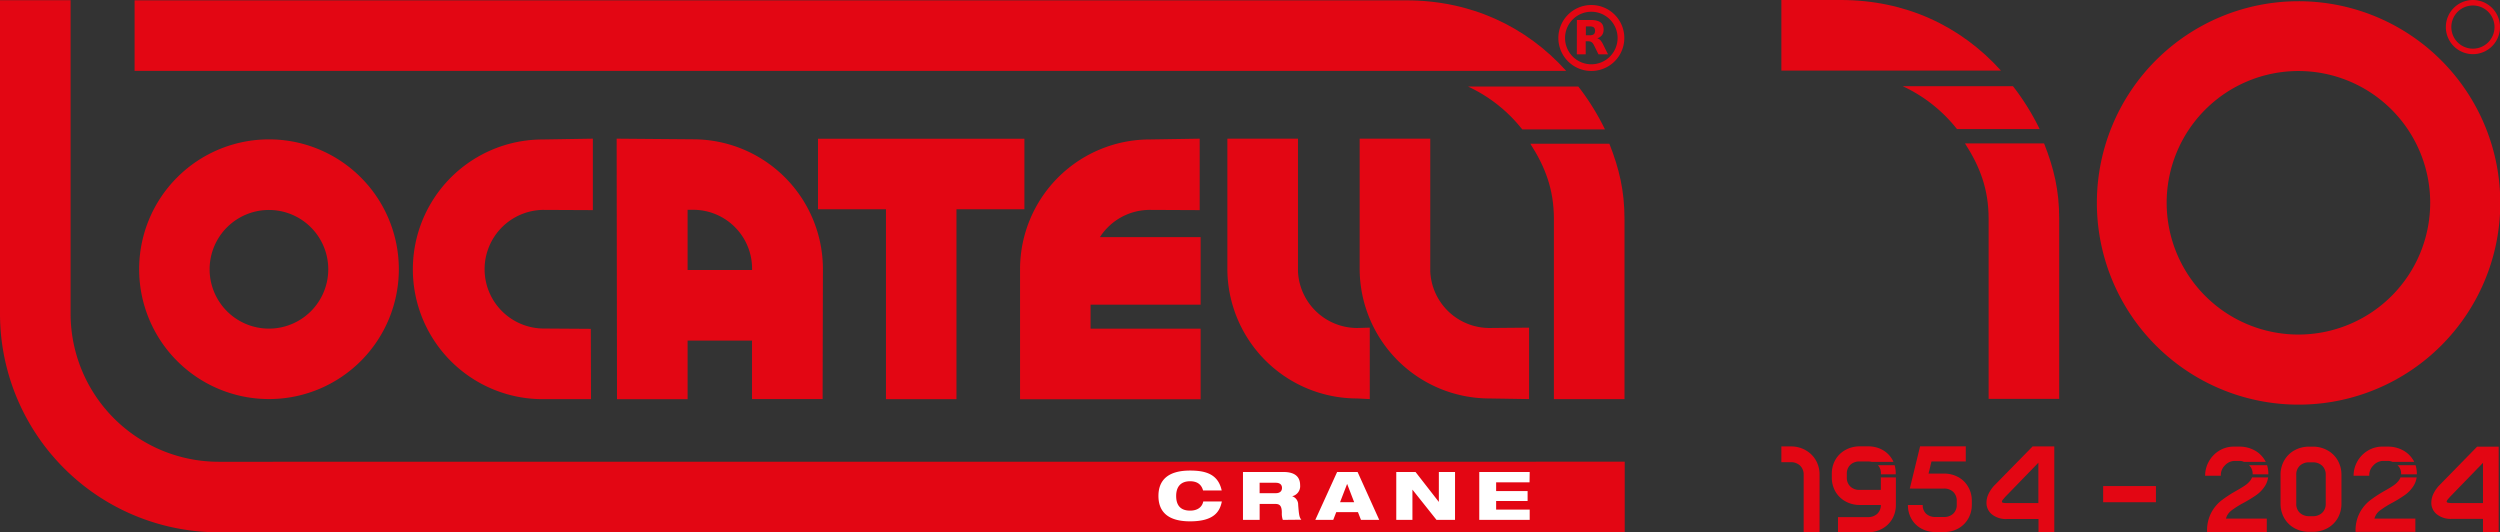 <svg id="Livello_1" data-name="Livello 1" xmlns="http://www.w3.org/2000/svg" xmlns:xlink="http://www.w3.org/1999/xlink" viewBox="0 0 991.57 211.12"><rect x="0" y="0" width="991.57" height="211.12" fill="#333333" stroke="none"/><defs><clipPath id="clip-path" transform="translate(0 0)"><rect width="991.57" height="211.12" style="fill:none"/></clipPath></defs><rect x="451.96" y="185.04" width="162.26" height="25.38" style="fill:#fff"/><g style="clip-path:url(#clip-path)"><path d="M911.62.49a80,80,0,1,1-79.94,79.94A79.94,79.94,0,0,1,911.62.49m0,27.68a52.26,52.26,0,1,0,52.26,52.27,52.27,52.27,0,0,0-52.26-52.27" transform="translate(0 0)" style="fill:#e30613"/><path d="M638.32,57c3.89,9.86,6,18.62,6,29.86v71.46h-28V86.86c0-11.73-3.44-20.68-9.36-29.86Z" transform="translate(0 0)" style="fill:#e30613"/><path d="M106.68,55.28a51.5,51.5,0,1,1-51.49,51.5,51.49,51.49,0,0,1,51.49-51.5m0,28a23.53,23.53,0,1,0,23.52,23.53,23.53,23.53,0,0,0-23.52-23.53" transform="translate(0 0)" style="fill:#e30613"/><path d="M215.25,83.25a23.53,23.53,0,0,0,0,47.05l19.08.13.08,27.89-19.16,0a51.5,51.5,0,0,1,0-103L235.14,55l0,28.34Z" transform="translate(0 0)" style="fill:#e30613"/><path d="M244.58,55l30.31.25a51.5,51.5,0,0,1,51.5,51.5l-.12,51.54h-28V135.09H272.72v23.23h-28Zm30.31,28.22h-2.17v23.86H298.3v-.34a23.36,23.36,0,0,0-23.41-23.53" transform="translate(0 0)" style="fill:#e30613"/><polygon points="379.36 83 379.36 158.32 351.39 158.32 351.39 83 324.44 83 324.44 55.03 406.31 55.03 406.31 83 379.36 83" style="fill:#e30613"/><path d="M590.77,130.09a23.51,23.51,0,0,1-23.49-22.5V55h-28l0,51.54a51.5,51.5,0,0,0,51.49,51.5l15.71.25,0-28.34Z" transform="translate(0 0)" style="fill:#e30613"/><path d="M456.05,83.25a23.49,23.49,0,0,0-19.79,10.81H476.2v26.78H432.55v9.51H476.2v28H404.58l0-51.54a51.49,51.49,0,0,1,51.49-51.5L475.83,55l0,28.34Z" transform="translate(0 0)" style="fill:#e30613"/><path d="M538.31,130.09a23.53,23.53,0,0,1-23.5-22.5V55h-28l0,51.54a51.49,51.49,0,0,0,51.48,51.5l5,.25,0-28.34Z" transform="translate(0 0)" style="fill:#e30613"/><polygon points="534.28 192 531.51 199.18 537.1 199.18 534.34 192 534.28 192" style="fill:#e30613"/><path d="M506,191.47h-6.4v4.15H506c1.62,0,2.48-.8,2.48-2.1s-.86-2.05-2.48-2.05" transform="translate(0 0)" style="fill:#e30613"/><path d="M86.73,183.15A58.76,58.76,0,0,1,28,124.39V.08H0V124.39a86.72,86.72,0,0,0,86.73,86.73H644.41v-28ZM472,206.78c-8.43,0-12.53-3.53-12.53-10.07,0-6.36,3.88-10.07,12.53-10.07,6.09,0,11.12,1.32,12.56,7.89h-7.39c-.39-1.36-1.37-3.65-5.14-3.65-4.15,0-5.53,2.7-5.53,5.83s1.23,5.82,5.53,5.82c3,0,4.78-1.44,5.22-3.64h7.37c-.81,4.1-3.18,7.89-12.62,7.89m36.8-.58a7.5,7.5,0,0,1-.39-2.82c0-3-1-3.51-2.71-3.51h-6.09v6.33H493v-19h16c4.88,0,6.67,2.12,6.67,5.29a4.07,4.07,0,0,1-3.18,4.33v0a3.47,3.47,0,0,1,2.4,3.41c.3,3.75.42,4.94,1.25,5.9Zm31,0-1.2-3.08H530l-1.2,3.08h-7.11l8.65-19h8.12l8.58,19Zm37.3,0h-7.34l-9.55-12h0v12H553.8v-19h7.64l9.25,11.88h0V187.22h6.42Zm29.56-14.89H593.41v3.46h12.48v3.93H593.41v3.41h13.31v4.09h-20v-19h20Z" transform="translate(0 0)" style="fill:#e30613"/><path d="M618.09,15.07a13.08,13.08,0,1,1,13,13.08,13.07,13.07,0,0,1-13-13.08M631.16,25.5a10.42,10.42,0,1,0-10.42-10.42A10.43,10.43,0,0,0,631.16,25.5" transform="translate(0 0)" style="fill:#e30613;fill-rule:evenodd"/><path d="M625.44,7.93h5.66a9.07,9.07,0,0,1,1.28.09,6.7,6.7,0,0,1,1.59.38,3.19,3.19,0,0,1,1.43,1.05,3,3,0,0,1,.55,1.32,4.79,4.79,0,0,1,.07,1.36,3.57,3.57,0,0,1-.53,1.66,3.38,3.38,0,0,1-1.07,1,5.06,5.06,0,0,1-.92.41l-.08,0,.11,0a2.81,2.81,0,0,1,1.37.92,7.49,7.49,0,0,1,.92,1.48c.64,1.29,1.28,2.59,1.93,3.88l0,.07h-3.69a.09.09,0,0,1-.1-.06q-.82-1.71-1.68-3.42a5.13,5.13,0,0,0-.62-1,1.92,1.92,0,0,0-1.16-.65,3.66,3.66,0,0,0-.57-.05h-1v5.17h-3.52ZM629,14h1.55a3.41,3.41,0,0,0,1-.14,1.3,1.3,0,0,0,1-.92,2.63,2.63,0,0,0,0-1.42,1.27,1.27,0,0,0-.85-.89,3.29,3.29,0,0,0-1-.15H629Z" transform="translate(0 0)" style="fill:#e30613;fill-rule:evenodd"/><path d="M621.22,28.1H53.38V.13H557.62c25.68,0,47.57,10.23,63.6,28" transform="translate(0 0)" style="fill:#e30613"/><path d="M603.75,51.31a58.77,58.77,0,0,0-21.53-17H626a96.9,96.9,0,0,1,10.57,17Z" transform="translate(0 0)" style="fill:#e30613"/><path d="M810.74,56.88c3.89,9.85,6,18.62,6,29.86v71.45h-28V86.74c0-11.74-3.45-20.69-9.37-29.86Z" transform="translate(0 0)" style="fill:#e30613"/><path d="M793.64,28h-87.1V0h23.51c25.67,0,47.56,10.23,63.59,28" transform="translate(0 0)" style="fill:#e30613"/><path d="M776.18,51.18a59,59,0,0,0-21.54-17H798.4a96.31,96.31,0,0,1,10.57,17Z" transform="translate(0 0)" style="fill:#e30613"/><path d="M970.09,10.74a10.74,10.74,0,1,1,10.7,10.74,10.74,10.74,0,0,1-10.7-10.74m10.74,8.56a8.56,8.56,0,1,0-8.56-8.56,8.55,8.55,0,0,0,8.56,8.56" transform="translate(0 0)" style="fill:#e30613;fill-rule:evenodd"/><path d="M716.11,178.52a11.93,11.93,0,0,0-5.93-1.46h-3.64v6.26h3.64a5.25,5.25,0,0,1,3.79,1.36,4.84,4.84,0,0,1,1.41,3.65v22.72h6.31V188.33a11.33,11.33,0,0,0-1.48-5.78,10.52,10.52,0,0,0-4.1-4" transform="translate(0 0)" style="fill:#e30613"/><path d="M746,194.3h-8.4a5.08,5.08,0,0,1-3.71-1.34,4.71,4.71,0,0,1-1.39-3.57v-1.45a4.71,4.71,0,0,1,1.39-3.57,5.12,5.12,0,0,1,3.71-1.34h3.3a6.59,6.59,0,0,1,1.45.15l.09,0H751a9.94,9.94,0,0,0-.47-.92,10.09,10.09,0,0,0-3.91-3.84,11.51,11.51,0,0,0-5.66-1.38h-3.3a11.45,11.45,0,0,0-5.68,1.41,10.32,10.32,0,0,0-4,3.88,11,11,0,0,0-1.43,5.59v1.45A11,11,0,0,0,728,195a10.25,10.25,0,0,0,4,3.88,11.45,11.45,0,0,0,5.68,1.41H746a4.65,4.65,0,0,1-1.45,3.52,5.33,5.33,0,0,1-3.74,1.29H729v6h11.85a11.44,11.44,0,0,0,5.68-1.4,10.35,10.35,0,0,0,4-3.89,11,11,0,0,0,1.43-5.58V189.36H746Z" transform="translate(0 0)" style="fill:#e30613"/><path d="M744.84,184.52a4.54,4.54,0,0,1,1.18,3.27v.35h5.88v-.35a11.54,11.54,0,0,0-.45-3.27h-6.61Z" transform="translate(0 0)" style="fill:#e30613"/><path d="M776.72,189.25a11.49,11.49,0,0,0-5.69-1.41h-6.11l1.16-4.81h13.6v-6H761.56l-4.08,16.75H771a5.13,5.13,0,0,1,3.72,1.34,4.74,4.74,0,0,1,1.38,3.57v1.46a4.74,4.74,0,0,1-1.38,3.57,5.12,5.12,0,0,1-3.72,1.33h-3.3a5.23,5.23,0,0,1-3.74-1.29,4.56,4.56,0,0,1-1.36-3.47h-5.87a10.93,10.93,0,0,0,1.4,5.51,10,10,0,0,0,3.91,3.84,11.54,11.54,0,0,0,5.66,1.38H771a11.48,11.48,0,0,0,5.69-1.4,10.25,10.25,0,0,0,3.95-3.89,10.89,10.89,0,0,0,1.44-5.58v-1.46a11,11,0,0,0-1.44-5.59,10.23,10.23,0,0,0-3.95-3.88" transform="translate(0 0)" style="fill:#e30613"/><path d="M791.24,192.31a12.84,12.84,0,0,0-2.5,3.52,8.25,8.25,0,0,0-.85,3.52,5.86,5.86,0,0,0,2.16,4.66,8.87,8.87,0,0,0,6,1.85h12.48v5.19h6.26v-34h-8.59Zm17.24,7.23H796.19a8.21,8.21,0,0,1-1.68-.12c-.33-.08-.51-.23-.51-.46a1.76,1.76,0,0,1,.47-.87,21.65,21.65,0,0,1,1.53-1.7l12.48-12.87Z" transform="translate(0 0)" style="fill:#e30613"/><rect x="834.17" y="192.79" width="20.93" height="6.41" style="fill:#e30613"/><path d="M882.26,184.81a5.54,5.54,0,0,1,3.81-2h2.13a4.24,4.24,0,0,1,1.82.38h8.65c-.14-.29-.3-.53-.47-.81a10.55,10.55,0,0,0-4.13-3.84,12.38,12.38,0,0,0-5.87-1.4h-2.13a11,11,0,0,0-5.84,1.59,11.63,11.63,0,0,0-4.11,4.25,11.46,11.46,0,0,0-1.5,5.7h6.23a5.27,5.27,0,0,1,1.41-3.88" transform="translate(0 0)" style="fill:#e30613"/><path d="M899.19,184.51H892a4.33,4.33,0,0,1,1.45,3.36v.27h6.24v-.27a11.2,11.2,0,0,0-.51-3.36" transform="translate(0 0)" style="fill:#e30613"/><path d="M885,202.51a36.63,36.63,0,0,1,4.91-3.09A54.45,54.45,0,0,0,895,196.3a12.8,12.8,0,0,0,3.31-3.48,8.45,8.45,0,0,0,1.29-3.46h-6.38a4.71,4.71,0,0,1-.61,1.12,8.78,8.78,0,0,1-2.15,2.05c-.87.6-2.08,1.33-3.62,2.2a49.11,49.11,0,0,0-5.92,3.89,15.34,15.34,0,0,0-3.94,4.86A15.08,15.08,0,0,0,875.4,211h23.67V205.7H882.88a5.74,5.74,0,0,1,2.15-3.19" transform="translate(0 0)" style="fill:#e30613"/><path d="M923.12,178.6a11.74,11.74,0,0,0-5.84-1.45h-1.35a11.8,11.8,0,0,0-5.85,1.45,10.42,10.42,0,0,0-4.08,4,11.31,11.31,0,0,0-1.47,5.75v11.4a11.36,11.36,0,0,0,1.47,5.75,10.55,10.55,0,0,0,4.08,4,11.91,11.91,0,0,0,5.85,1.44h1.35a11.84,11.84,0,0,0,5.84-1.44,10.65,10.65,0,0,0,4.09-4,11.36,11.36,0,0,0,1.47-5.75v-11.4a11.31,11.31,0,0,0-1.47-5.75,10.51,10.51,0,0,0-4.09-4m-.67,21.16a4.81,4.81,0,0,1-1.4,3.62,5.21,5.21,0,0,1-3.77,1.35h-1.35a5.2,5.2,0,0,1-3.77-1.35,4.78,4.78,0,0,1-1.4-3.62v-11.4a4.78,4.78,0,0,1,1.4-3.63,5.2,5.2,0,0,1,3.77-1.35h1.35a5.21,5.21,0,0,1,3.77,1.35,4.82,4.82,0,0,1,1.4,3.63Z" transform="translate(0 0)" style="fill:#e30613"/><path d="M982.5,177.15l-14.83,15.17a12.71,12.71,0,0,0-2.49,3.5,8.2,8.2,0,0,0-.85,3.5,5.84,5.84,0,0,0,2.15,4.64,8.85,8.85,0,0,0,5.92,1.84h12.42V211h6.23V177.15Zm2.32,22.37H972.59a7.19,7.19,0,0,1-1.66-.13q-.51-.12-.51-.45a1.65,1.65,0,0,1,.46-.87c.3-.39.81-.95,1.52-1.69l12.42-12.81Z" transform="translate(0 0)" style="fill:#e30613"/><path d="M941.15,184.81a5.54,5.54,0,0,1,3.81-2h2.13a4.24,4.24,0,0,1,1.82.38h8.65c-.14-.29-.3-.53-.47-.81a10.55,10.55,0,0,0-4.13-3.84,12.38,12.38,0,0,0-5.87-1.4H945a11,11,0,0,0-5.84,1.59A11.63,11.63,0,0,0,935,183a11.46,11.46,0,0,0-1.5,5.7h6.23a5.27,5.27,0,0,1,1.41-3.88" transform="translate(0 0)" style="fill:#e30613"/><path d="M952.35,187.87v.27h6.24v-.27a11.2,11.2,0,0,0-.51-3.36H950.9a4.33,4.33,0,0,1,1.45,3.36" transform="translate(0 0)" style="fill:#e30613"/><path d="M951.51,190.48a8.78,8.78,0,0,1-2.15,2.05c-.87.6-2.08,1.33-3.63,2.2a49.71,49.71,0,0,0-5.91,3.89,15.34,15.34,0,0,0-3.94,4.86,15.08,15.08,0,0,0-1.59,7.48H958V205.7H941.77a5.74,5.74,0,0,1,2.15-3.19,36.63,36.63,0,0,1,4.91-3.09,54.45,54.45,0,0,0,5.07-3.12,12.8,12.8,0,0,0,3.31-3.48,8.45,8.45,0,0,0,1.29-3.46h-6.39a4.49,4.49,0,0,1-.6,1.12" transform="translate(0 0)" style="fill:#e30613"/><polygon points="952.11 189.36 952.11 189.37 958.5 189.37 958.5 189.36 952.11 189.36" style="fill:#e30613"/></g></svg>
